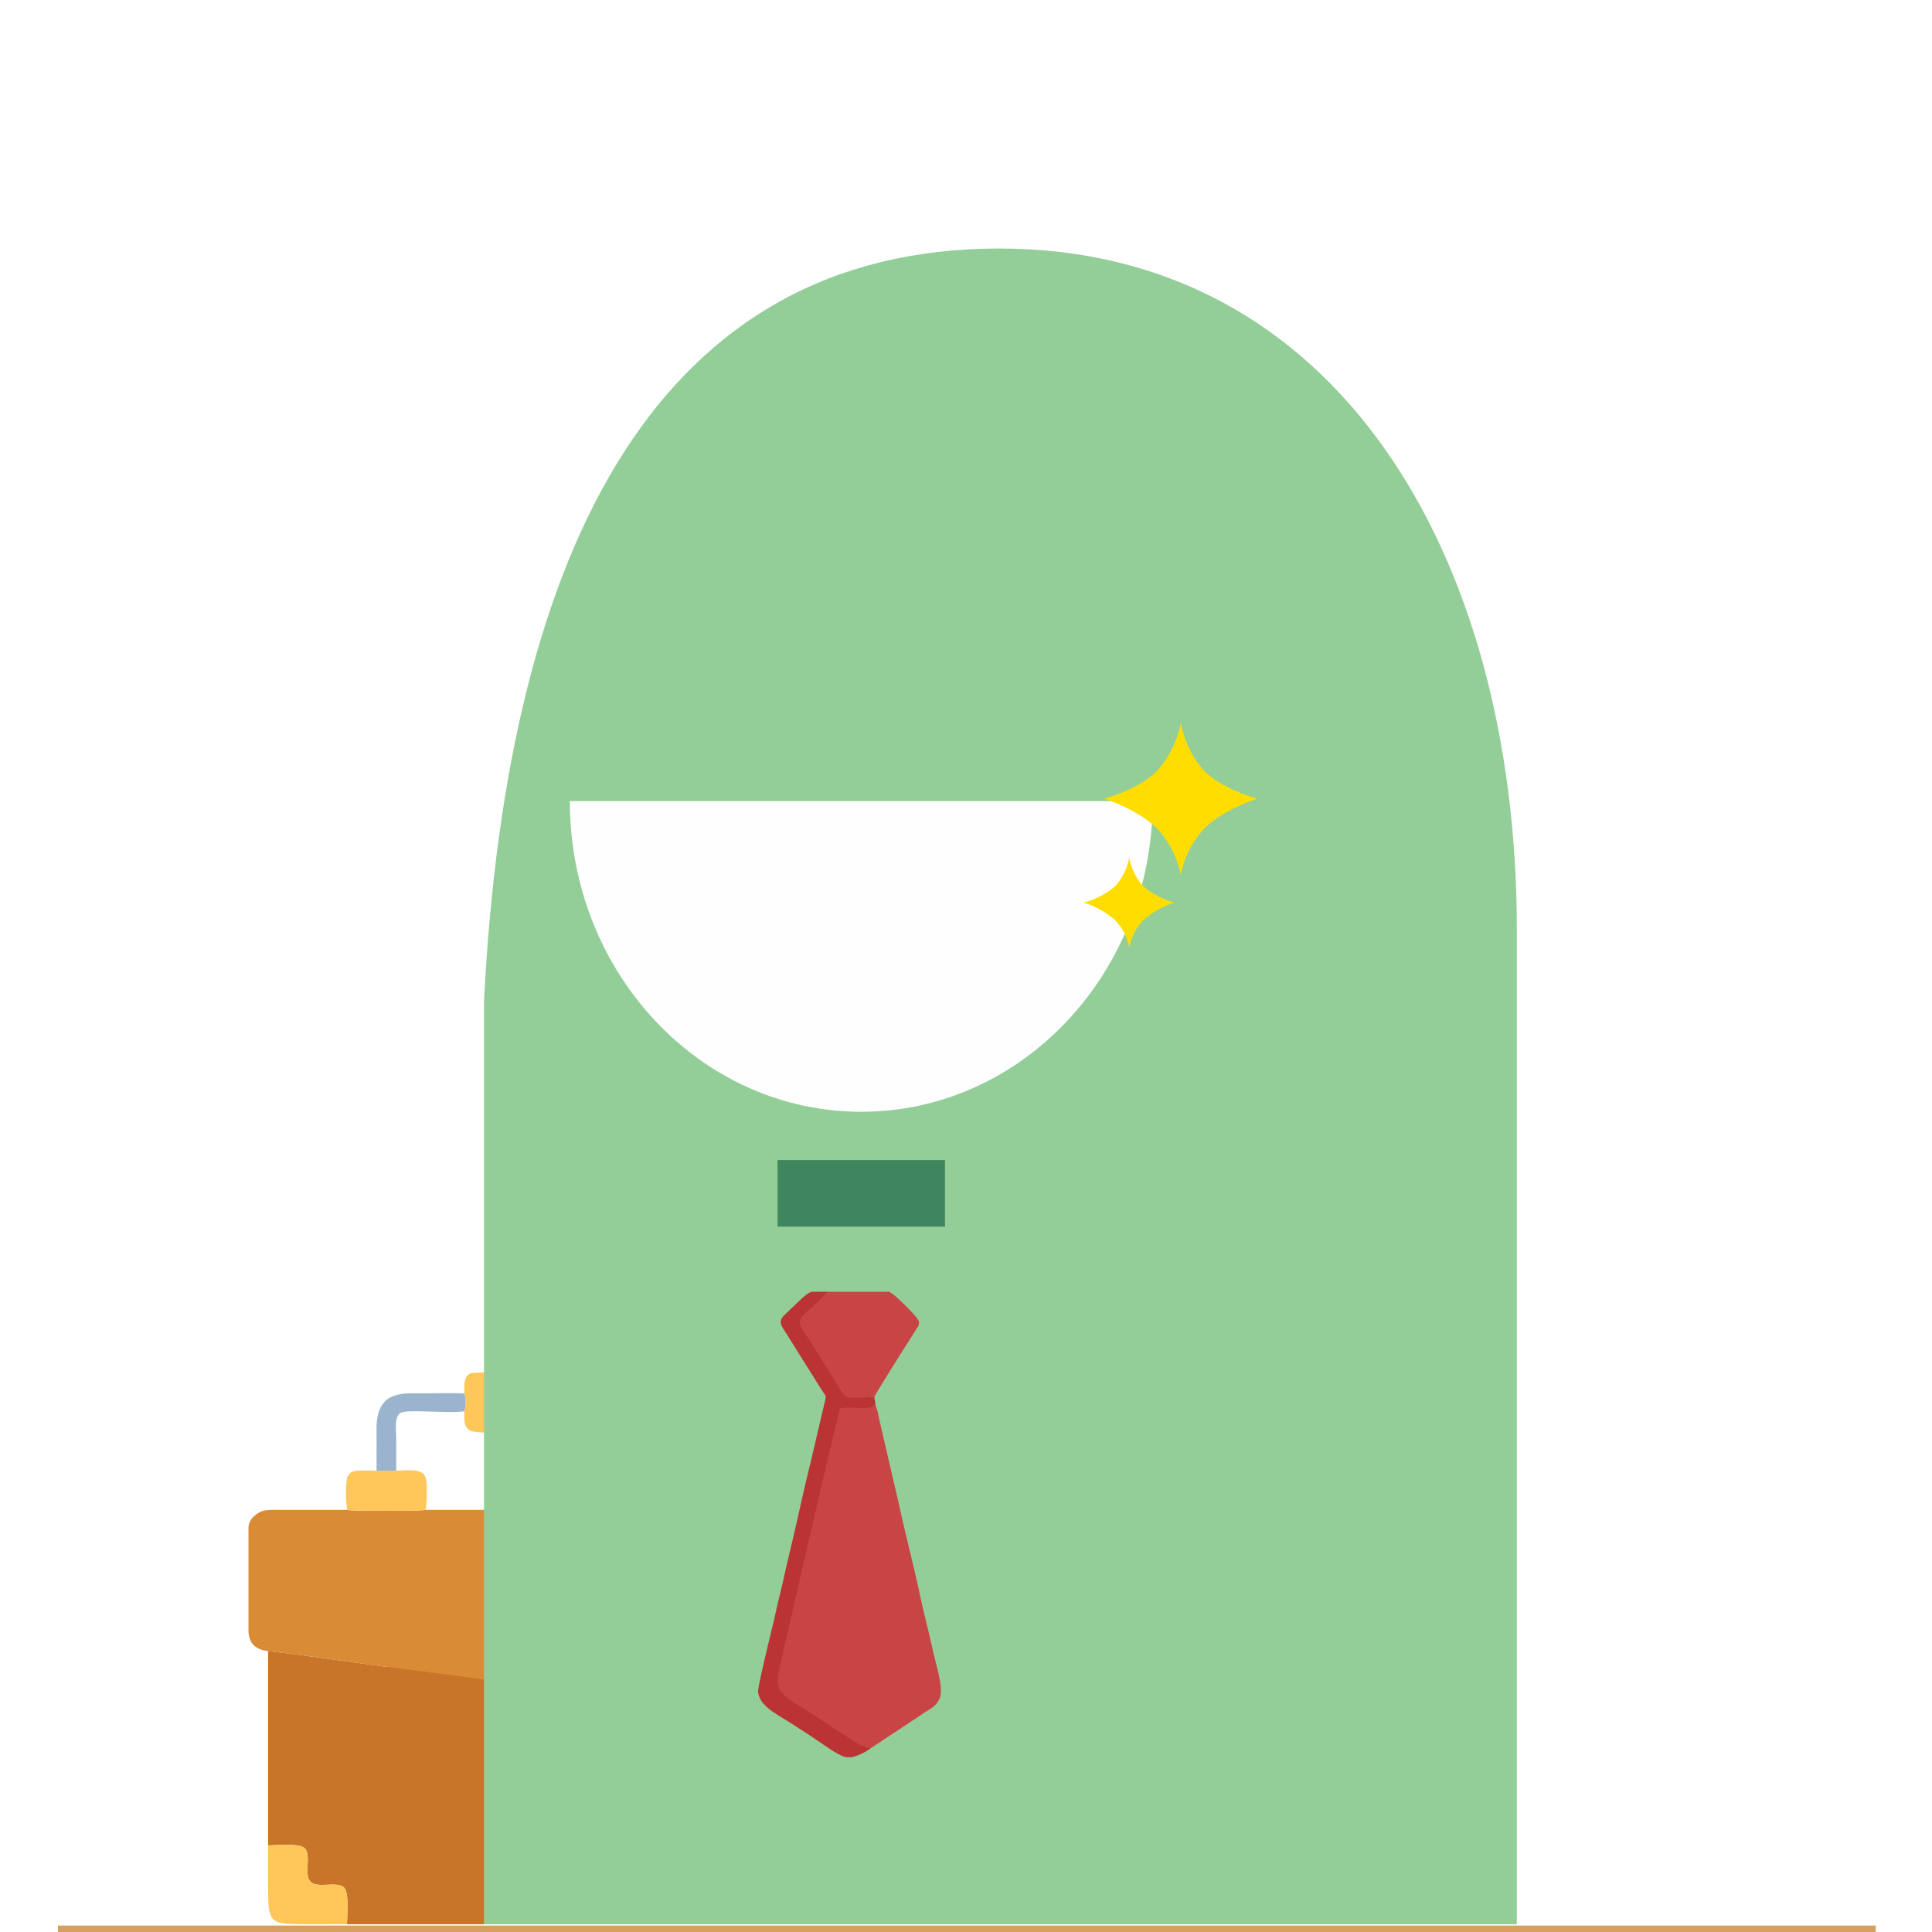 <svg xmlns="http://www.w3.org/2000/svg" xmlns:xlink="http://www.w3.org/1999/xlink" width="300" height="300" viewBox="0 0 300 300">
  <defs>
    <filter id="Caminho_689" x="122.543" y="254.982" width="7.256" height="32.768" filterUnits="userSpaceOnUse">
      <feOffset dx="1" input="SourceAlpha"/>
      <feGaussianBlur stdDeviation="0.5" result="blur"/>
      <feFlood flood-opacity="0.161"/>
      <feComposite operator="in" in2="blur"/>
      <feComposite in="SourceGraphic"/>
    </filter>
    <filter id="Caminho_690" x="114.465" y="284.971" width="15.402" height="15.326" filterUnits="userSpaceOnUse">
      <feOffset dx="1" input="SourceAlpha"/>
      <feGaussianBlur stdDeviation="0.5" result="blur-2"/>
      <feFlood flood-opacity="0.161"/>
      <feComposite operator="in" in2="blur-2"/>
      <feComposite in="SourceGraphic"/>
    </filter>
    <filter id="Caminho_692" x="123.09" y="232.91" width="9.758" height="25.48" filterUnits="userSpaceOnUse">
      <feOffset dx="1" input="SourceAlpha"/>
      <feGaussianBlur stdDeviation="0.5" result="blur-3"/>
      <feFlood flood-opacity="0.161"/>
      <feComposite operator="in" in2="blur-3"/>
      <feComposite in="SourceGraphic"/>
    </filter>
    <clipPath id="clip-Avatar_Empresário_3.1">
      <rect width="300" height="300"/>
    </clipPath>
  </defs>
  <g id="Avatar_Empresário_3.1" data-name="Avatar Empresário 3.1" clip-path="url(#clip-Avatar_Empresário_3.1)">
    <g id="Grupo_834" data-name="Grupo 834">
      <g id="Camada_x0020_1" transform="translate(38.584 213.045)">
        <g id="_1760838526240" transform="translate(-0.001 0)">
          <rect id="Retângulo_444" data-name="Retângulo 444" width="65.992" height="60.78" rx="6" transform="translate(87.627 84.386) rotate(180)" fill="#c97529"/>
          <path id="Caminho_685" data-name="Caminho 685" d="M0,30.17c1.347-.035,4.919-.361,5.7.452,1.062,1.108-.2,4.1.9,5.194s4.094-.166,5.194.9c.814.787.485,4.349.452,5.7H73.425c-.035-1.347-.361-4.916.451-5.7,1.1-1.06,4.1.2,5.195-.9s-.163-4.1.9-5.2c.786-.815,4.343-.458,5.7-.451v-.3H81.411L81.421.591,49.247,4.867c-.769,2.043.483,10.538-.347,11.7-.224,1.976-2.958,1.408-6.066,1.366-3.418-.047-5.822.6-6.081-1.429-.472-.934.172-9.521-.194-11.554C35.654,4.584,20.6,2.726,18.314,2.431,12.239,1.65,6.078.669,0,0Z" transform="translate(3.049 43.339)" fill="#c97529" fill-rule="evenodd"/>
          <path id="Caminho_686" data-name="Caminho 686" d="M3.049,21.936c6.078.669,12.239,1.65,18.314,2.431,2.289.294,17.339,2.152,18.246,2.523.366,2.034-.278,10.62.194,11.554l0-3.317.035-2.759c-.154-2.617-.076-5.685-.092-8.349-.009-1.606.15-2.457,1.82-2.523l8.446.028c1.742,0,1.989.587,1.986,2.315-.005,2.824-.023,5.7-.065,8.515l.028,2.8-.016,3.352c.83-1.166-.422-9.661.347-11.7L84.47,22.526l.922-.083c1.456-1.194,2.156-.558,2.146-4.693l0-13.622c0-2.788-.619-3.139-2.535-4.121H76.437C75.989.2,64.661.2,64.26.007H27.507C27.054.2,15.726.2,15.329.008H5.2c-1.985,0-3.043-.146-4.173.845A2.533,2.533,0,0,0,0,2.782V5.161q0,3.764,0,7.528V18.98c.167,1.618.824,2.647,3.047,2.958Z" transform="translate(0 21.404)" fill="#d98b35" fill-rule="evenodd"/>
          <path id="Caminho_687" data-name="Caminho 687" d="M0,3.328A4.937,4.937,0,0,1,0,6.09c0,1.483-.1,2.374.86,2.989.985.635,9.968.322,11.506.322h7.706c3.8,0,4.659.539,4.659-3.344a5.29,5.29,0,0,1,0-2.682c0-3.955-.67-3.293-4.481-3.293C18.052.082,1.782-.187.888.25-.071.719,0,1.929,0,3.327Z" transform="translate(33.515 0)" fill="#ffc75a" fill-rule="evenodd"/>
          <path id="Caminho_688" data-name="Caminho 688" d="M.1,10.872l12.1-.015c.042-2.818.059-5.691.064-8.515,0-1.728-.244-2.312-1.986-2.315L1.826,0C.155.066,0,.917.006,2.523.021,5.187-.055,8.255.1,10.872Z" transform="translate(39.744 42.899)" fill="#ffc75a" fill-rule="evenodd"/>
          <g transform="matrix(1, 0, 0, 1, -38.58, -213.04)" filter="url(#Caminho_689)">
            <path id="Caminho_689-2" data-name="Caminho 689" d="M.931.408.01.491,0,29.768H4.257V0Z" transform="translate(123.04 256.48)" fill="#b06328" fill-rule="evenodd"/>
          </g>
          <g transform="matrix(1, 0, 0, 1, -38.58, -213.04)" filter="url(#Caminho_690)">
            <path id="Caminho_690-2" data-name="Caminho 690" d="M.094,12.326H6.243c7.241,0,6.094-.032,6.094-12.242-1.357-.007-4.914-.365-5.7.451-1.059,1.1.2,4.1-.9,5.2s-4.095-.164-5.2.9c-.812.783-.486,4.352-.451,5.7Z" transform="translate(114.96 286.47)" fill="#ffc75a" fill-rule="evenodd"/>
          </g>
          <path id="Caminho_691" data-name="Caminho 691" d="M12.242,12.336c.032-1.349.362-4.911-.452-5.7-1.1-1.063-4.1.2-5.194-.9S6.76,1.654,5.7.546C4.918-.268,1.347.059,0,.094V6.242c0,6.016.077,6.094,6.094,6.094Z" transform="translate(3.049 73.415)" fill="#ffc75a" fill-rule="evenodd"/>
          <g transform="matrix(1, 0, 0, 1, -38.58, -213.04)" filter="url(#Caminho_692)">
            <path id="Caminho_692-2" data-name="Caminho 692" d="M.385,22.48l3.325-.408c.576-.246.847-.094,1.5-.45a2.855,2.855,0,0,0,1.543-2.653V17.124q0-3.34,0-6.679V2.87A3.2,3.2,0,0,0,6.4,1.652C5.095-.416,3.2.043,0,.043c1.915.982,2.539,1.334,2.535,4.121l0,13.621c.01,4.135-.69,3.5-2.145,4.693Z" transform="translate(123.59 234.41)" fill="#c97529" fill-rule="evenodd"/>
          </g>
          <path id="Caminho_693" data-name="Caminho 693" d="M.19,6.155c.4.194,11.729.192,12.177,0,.217-1.1.3-4.439-.079-5.206C11.676-.291,9.641.03,7.8.071L4.752.08C2.925.006.866-.272.263.949-.111,1.706-.04,5.075.19,6.155Z" transform="translate(64.072 15.255)" fill="#ffc75a" fill-rule="evenodd"/>
          <path id="Caminho_694" data-name="Caminho 694" d="M.187,6.15c.4.192,11.725.195,12.178,0,.222-1.092.3-4.444-.077-5.206C11.674-.3,9.644.031,7.8.064L4.752.081C3.9.036,2.911.03,2.052.045,1.09.061.575.309.263.944-.113,1.705-.037,5.06.187,6.15Z" transform="translate(15.144 15.26)" fill="#ffc75a" fill-rule="evenodd"/>
          <path id="Caminho_695" data-name="Caminho 695" d="M.173,2.81c2,.514,8.353-.307,9.746.229,1.182.455.828,2.429.828,4.011q0,2.518,0,5.037l3.047-.009c0-3.837.672-9.215-1.707-11.028C10.344-.277,9.443.06,6.626.06A57.351,57.351,0,0,0,.173.128,5.291,5.291,0,0,0,.173,2.81Z" transform="translate(58.076 3.247)" fill="#99b4cc" fill-rule="evenodd"/>
          <path id="Caminho_696" data-name="Caminho 696" d="M.005,12.058l3.047-.016q0-2.424,0-4.847c0-1.55-.38-3.725.828-4.19,1.3-.5,7.672.189,9.746-.2a4.937,4.937,0,0,0,0-2.762C11.585-.043,9.409.025,7.353.025,4.013.025-.028-.481,0,5.577c.01,2.16,0,4.32,0,6.48Z" transform="translate(19.891 3.283)" fill="#99b4cc" fill-rule="evenodd"/>
          <path id="Caminho_697" data-name="Caminho 697" d="M0,3.316C.259,5.345,2.663,4.7,6.081,4.745c3.108.043,5.842.61,6.065-1.366L12.162.027,0,0,0,3.317Z" transform="translate(39.802 56.531)" fill="#ffc75a" fill-rule="evenodd"/>
          <path id="Caminho_698" data-name="Caminho 698" d="M0,2.773,12.158,2.8,12.13,0,.035.014Z" transform="translate(39.807 53.757)" fill="#f19920" fill-rule="evenodd"/>
        </g>
      </g>
      <path id="Caminho_1595" data-name="Caminho 1595" d="M79.97,0C27.671.027,3.634,45.361,0,116.832V260.207H160.381V105.82C160.381,47.38,132.27-.027,79.97,0Z" transform="translate(75.154 38.59)" fill="#93ce98" fill-rule="evenodd"/>
      <path id="Caminho_1596" data-name="Caminho 1596" d="M90.22,64H44.97c0,26.634,20.257,48.24,45.25,48.24S135.47,90.634,135.47,64Z" transform="translate(43.514 60.395)" fill="#fefefe" fill-rule="evenodd"/>
      <path id="Caminho_1597" data-name="Caminho 1597" d="M98.5,114.554h-26V104.22h26Z" transform="translate(48.236 75.918)" fill="#3e875e" fill-rule="evenodd"/>
      <path id="Caminho_1600" data-name="Caminho 1600" d="M-4652.871-10928.68h282.262" transform="translate(4661.871 11228.681)" fill="none" stroke="#d4a05b" stroke-width="2"/>
      <g id="Camada_x0020_1-2" data-name="Camada_x0020_1" transform="translate(117.236 200.221)">
        <g id="_1760564228816" transform="translate(0 0)">
          <path id="Caminho_699" data-name="Caminho 699" d="M15.651,70.22l-5.634.418L2.609,47.057,10.017,7.826,0,1.982,2.609,0,16.9,7.826,11.06,54.048l7.3,11.478Z" transform="matrix(-0.996, -0.087, 0.087, -0.996, 18.294, 71.97)" fill="#ba3434"/>
          <path id="Caminho_682" data-name="Caminho 682" d="M14.456,53.319l8.394-5.563c1.031-.672,1.907-1.064,2.34-2.319.555-1.61-.717-5.376-1.187-7.611-.512-2.434-1.256-5.133-1.765-7.552-1.078-5.123-2.391-10.014-3.5-15.129l-3.08-13.3A8.119,8.119,0,0,0,15.144,0C13.452,1.069,11.825.084,9.67.554c-.518,1.4-8.283,35.33-9.155,39.134-1.354,5.907-.442,4.647,7.7,10.25L12.6,52.764c.7.37,1.492.276,1.86.554Z" transform="translate(3.54 17.912)" fill="#c94545" fill-rule="evenodd"/>
          <path id="Caminho_683" data-name="Caminho 683" d="M17.516,70.866c-.367-.278-1.16-.184-1.86-.554l-4.378-2.827c-8.145-5.6-9.057-4.343-7.7-10.25.872-3.8,8.637-37.735,9.155-39.134,2.155-.469,3.782.516,5.474-.554,0-.712-.125-.664-.141-1.226-.5-.048-1.305.127-1.976.124-2.762-.013-2.353.355-3.911-2.23-1.043-1.73-2.125-3.341-3.151-5.038-3.152-5.208-3.6-4.163-.078-7.286.418-.37.572-.614.964-1.008A10.014,10.014,0,0,1,11,0H8.291A2.865,2.865,0,0,0,7.273.645a4.992,4.992,0,0,0-.542.446L3.915,3.78c-.871,1.01-.119,1.72.359,2.527l5.6,8.939c.81,1.2.724.763.339,2.456L8.125,26.625c-1,3.947-1.818,7.916-2.738,11.8-.472,1.994-.915,3.8-1.36,5.84s-.955,3.9-1.387,5.954C2.4,51.369-.079,61.264,0,62.093c.232,2.373,3.065,3.528,5.638,5.244.738.492,1.471.93,2.231,1.44,3.228,2.165,4.656,3.3,5.905,3.5h.809a8.9,8.9,0,0,0,2.931-1.412Z" transform="translate(0.48 0.365)" fill="#ba3434" fill-rule="evenodd"/>
          <path id="Caminho_684" data-name="Caminho 684" d="M11.586,16.322c.3-.767,5.842-9.453,6.616-10.695a1.233,1.233,0,0,0,.3-.952C18.445,4.05,15.771,1.5,15.215,1.03A5.859,5.859,0,0,0,13.856,0H4.521A10.013,10.013,0,0,0,3.432.884c-.391.394-.546.638-.963,1.008C-1.057,5.014-.6,3.97,2.547,9.177c1.027,1.7,2.108,3.308,3.151,5.038,1.559,2.585,1.149,2.217,3.911,2.23.671,0,1.48-.172,1.976-.124Z" transform="translate(6.956 0.365)" fill="#c94545" fill-rule="evenodd"/>
        </g>
      </g>
      <path id="Caminho_1598" data-name="Caminho 1598" d="M.078.078A15.12,15.12,0,0,0,7.987,2.79C12.177,2.771,16.837,0,16.837,0S14.3,4.89,14.279,9.082a14.686,14.686,0,0,0,2.49,7.687A14.863,14.863,0,0,0,9.063,14.3C4.87,14.315,0,16.837,0,16.837s2.771-4.621,2.771-8.83A15.393,15.393,0,0,0,.078.078Z" transform="translate(183.348 112.105) rotate(45)" fill="#fd0"/>
      <path id="Caminho_1599" data-name="Caminho 1599" d="M.046.046a8.943,8.943,0,0,0,4.679,1.6A12.413,12.413,0,0,0,9.959,0,14.207,14.207,0,0,0,8.446,5.372,8.687,8.687,0,0,0,9.919,9.919,8.792,8.792,0,0,0,5.361,8.457,14.2,14.2,0,0,0,0,9.959,12.152,12.152,0,0,0,1.639,4.736,9.1,9.1,0,0,0,.046.046Z" transform="translate(175.348 133.105) rotate(45)" fill="#fd0"/>
    </g>
  </g>
</svg>
